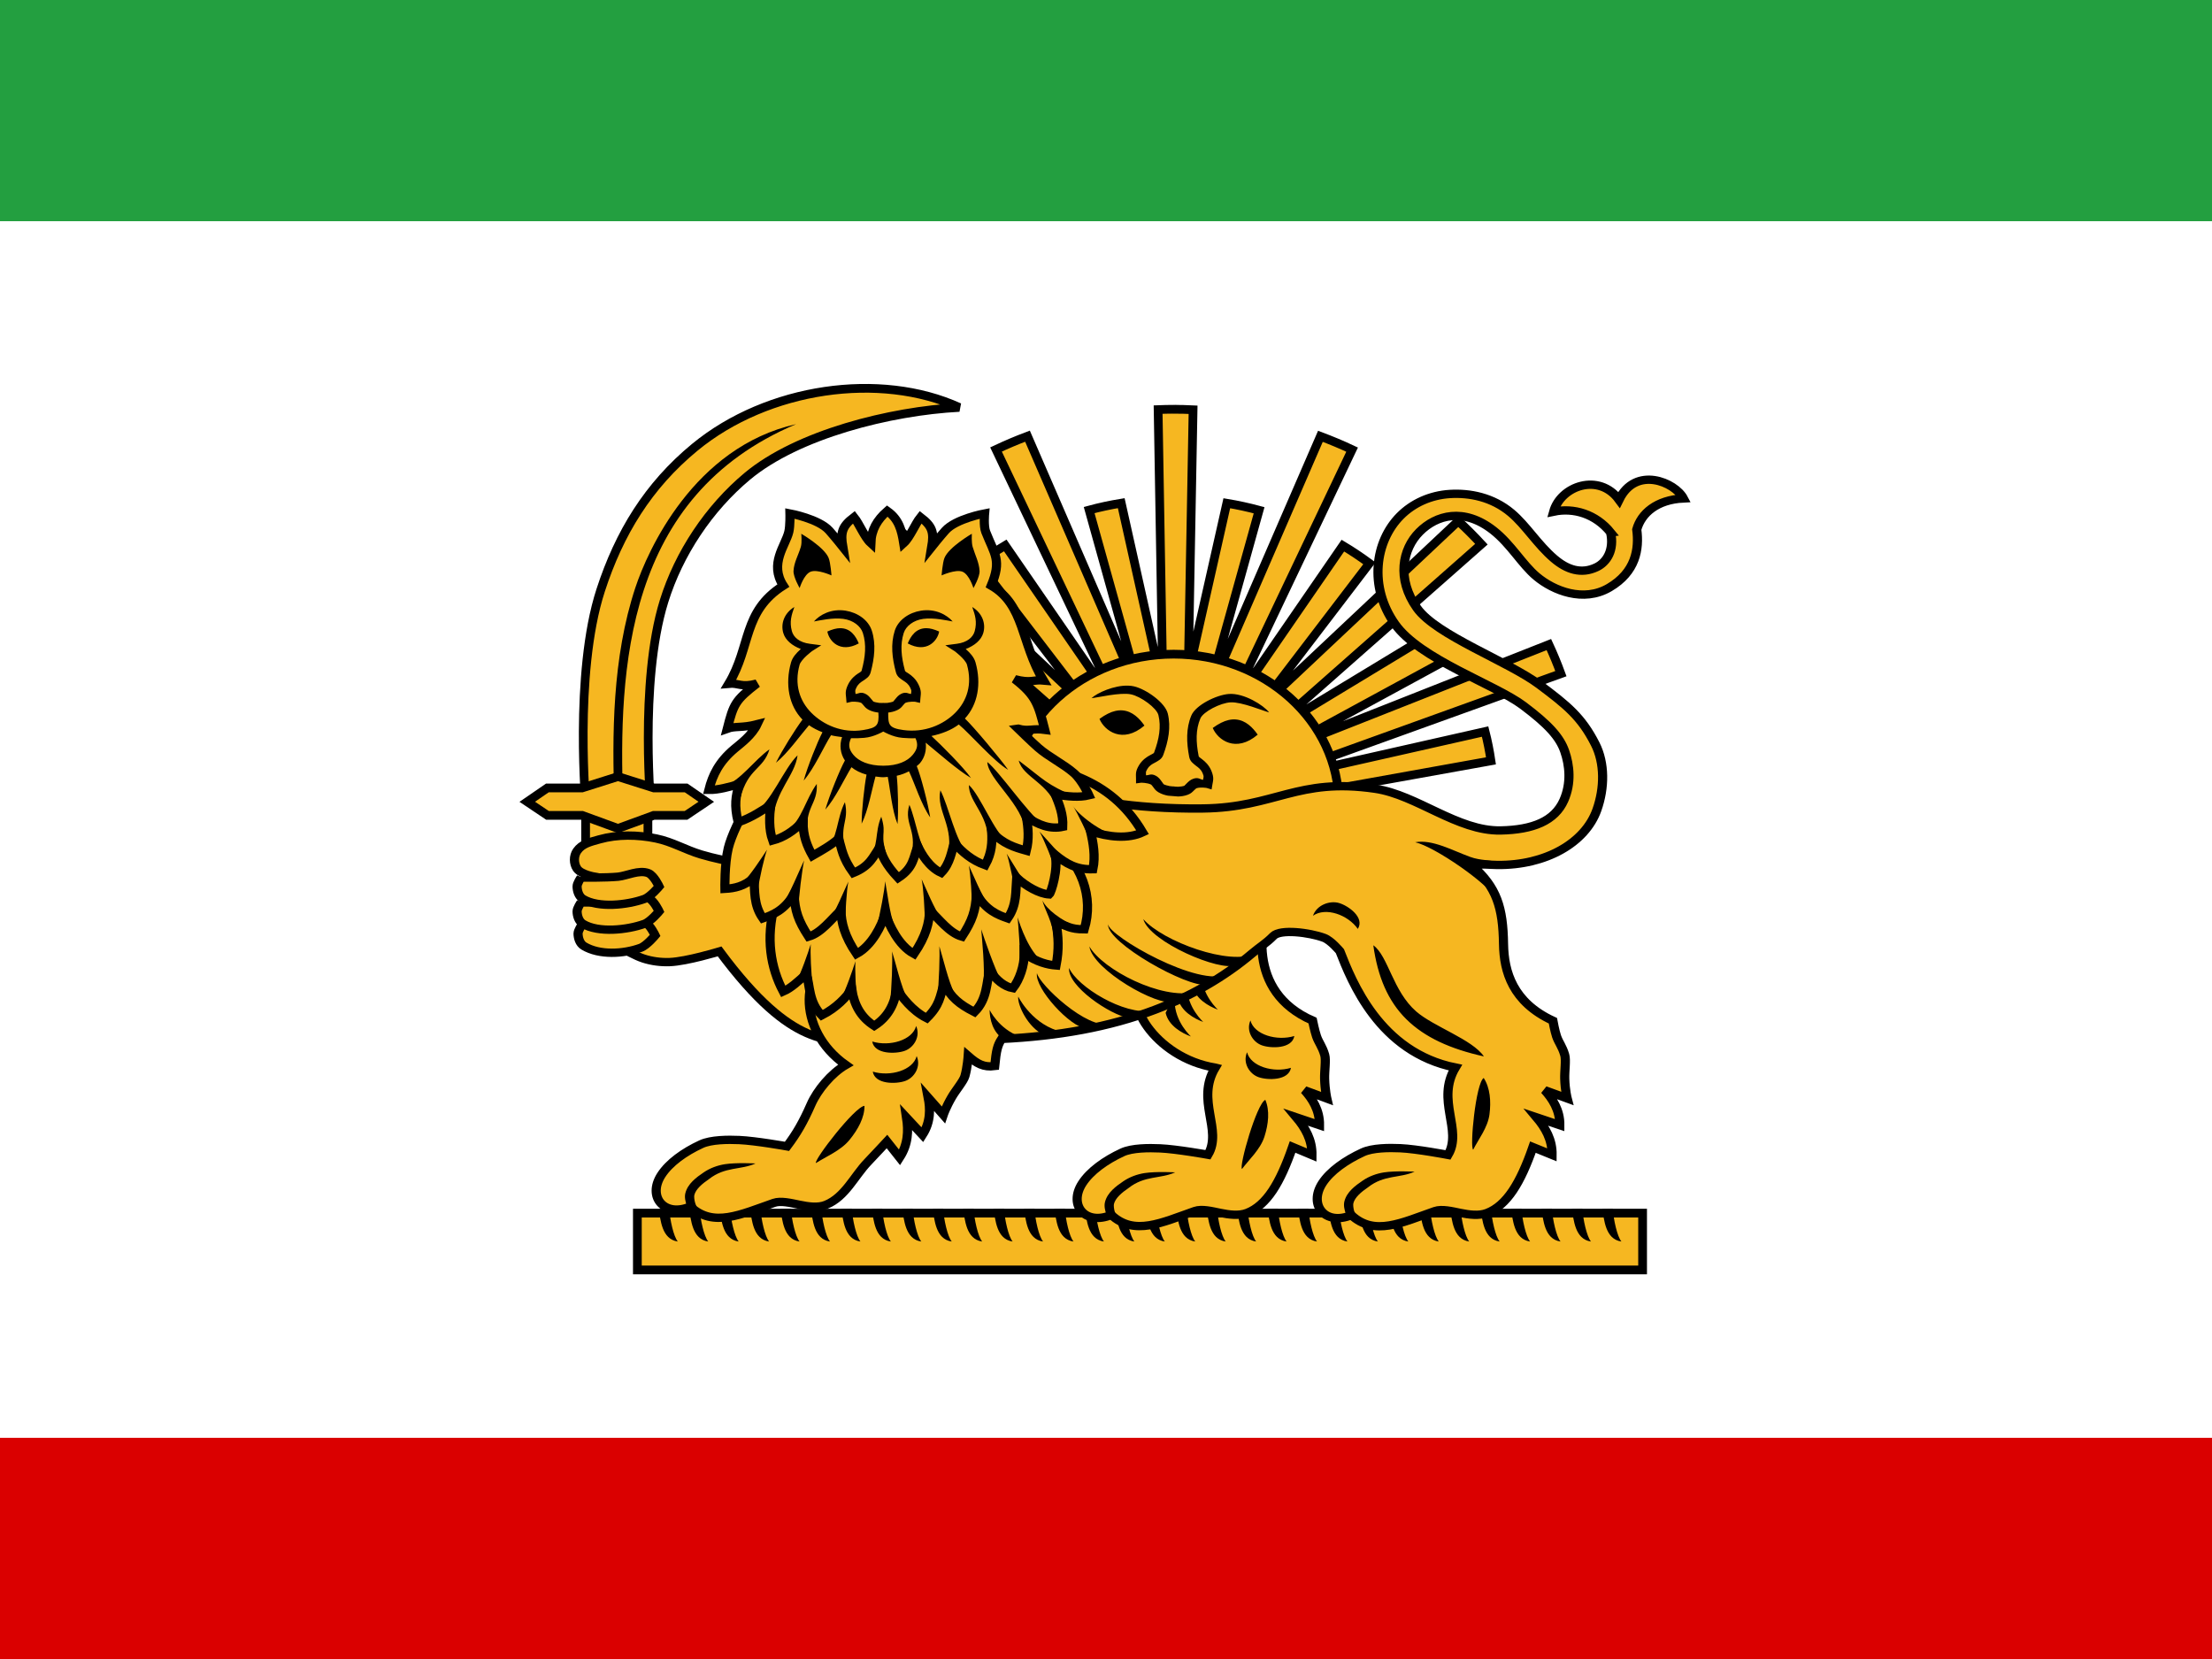 <?xml version="1.0" encoding="UTF-8" standalone="no"?>
<!-- Created with Inkscape (http://www.inkscape.org/) -->
<svg xmlns:dc="http://purl.org/dc/elements/1.1/" xmlns:cc="http://creativecommons.org/ns#" xmlns:rdf="http://www.w3.org/1999/02/22-rdf-syntax-ns#" xmlns:svg="http://www.w3.org/2000/svg" xmlns="http://www.w3.org/2000/svg" xmlns:sodipodi="http://sodipodi.sourceforge.net/DTD/sodipodi-0.dtd" xmlns:inkscape="http://www.inkscape.org/namespaces/inkscape" width="600" height="450" id="svg3691" sodipodi:version="0.32" inkscape:version="0.48.2 r9819" version="1.0" sodipodi:docname="Amir_Kabir_Flag.svg" inkscape:output_extension="org.inkscape.output.svg.inkscape">
  <defs id="defs3693">
    <inkscape:perspective sodipodi:type="inkscape:persp3d" inkscape:vp_x="0 : 526.18109 : 1" inkscape:vp_y="0 : 1000 : 0" inkscape:vp_z="744.09448 : 526.18109 : 1" inkscape:persp3d-origin="372.04724 : 350.78739 : 1" id="perspective3699"/>
    <inkscape:perspective id="perspective2391" inkscape:persp3d-origin="372.04724 : 350.78739 : 1" inkscape:vp_z="744.09448 : 526.18109 : 1" inkscape:vp_y="0 : 1000 : 0" inkscape:vp_x="0 : 526.18109 : 1" sodipodi:type="inkscape:persp3d"/>
    <inkscape:perspective id="perspective2392" inkscape:persp3d-origin="372.04724 : 350.78739 : 1" inkscape:vp_z="744.09448 : 526.18109 : 1" inkscape:vp_y="0 : 1000 : 0" inkscape:vp_x="0 : 526.18109 : 1" sodipodi:type="inkscape:persp3d"/>
    <inkscape:perspective sodipodi:type="inkscape:persp3d" inkscape:vp_x="0 : 328.26849 : 1" inkscape:vp_y="0 : 1000 : 0" inkscape:vp_z="1100.7371 : 328.26849 : 1" inkscape:persp3d-origin="550.36853 : 218.84566 : 1" id="perspective154"/>
    <inkscape:perspective id="perspective3005" inkscape:persp3d-origin="194.375 : 152.91667 : 1" inkscape:vp_z="388.75 : 229.375 : 1" inkscape:vp_y="0 : 1000 : 0" inkscape:vp_x="0 : 229.375 : 1" sodipodi:type="inkscape:persp3d"/>
    <inkscape:perspective sodipodi:type="inkscape:persp3d" inkscape:vp_x="0 : 526.18109 : 1" inkscape:vp_y="0 : 1000 : 0" inkscape:vp_z="744.09448 : 526.18109 : 1" inkscape:persp3d-origin="372.04724 : 350.78739 : 1" id="perspective3772"/>
    <inkscape:perspective id="perspective10" inkscape:persp3d-origin="372.04724 : 350.78739 : 1" inkscape:vp_z="744.09448 : 526.18109 : 1" inkscape:vp_y="0 : 1000 : 0" inkscape:vp_x="0 : 526.18109 : 1" sodipodi:type="inkscape:persp3d"/>
    <inkscape:perspective id="perspective2493" inkscape:persp3d-origin="372.04724 : 350.78739 : 1" inkscape:vp_z="744.09448 : 526.18109 : 1" inkscape:vp_y="0 : 1000 : 0" inkscape:vp_x="0 : 526.18109 : 1" sodipodi:type="inkscape:persp3d"/>
    <inkscape:perspective sodipodi:type="inkscape:persp3d" inkscape:vp_x="0 : 229.375 : 1" inkscape:vp_y="0 : 1000 : 0" inkscape:vp_z="388.75 : 229.375 : 1" inkscape:persp3d-origin="194.375 : 152.91667 : 1" id="perspective2491"/>
    <inkscape:perspective id="perspective2489" inkscape:persp3d-origin="550.36853 : 218.84566 : 1" inkscape:vp_z="1100.7371 : 328.26849 : 1" inkscape:vp_y="0 : 1000 : 0" inkscape:vp_x="0 : 328.26849 : 1" sodipodi:type="inkscape:persp3d"/>
    <inkscape:perspective id="perspective2441" inkscape:persp3d-origin="372.04724 : 350.78739 : 1" inkscape:vp_z="744.09448 : 526.18109 : 1" inkscape:vp_y="0 : 1000 : 0" inkscape:vp_x="0 : 526.18109 : 1" sodipodi:type="inkscape:persp3d"/>
    <inkscape:perspective id="perspective3246" inkscape:persp3d-origin="372.04724 : 350.78739 : 1" inkscape:vp_z="744.09448 : 526.18109 : 1" inkscape:vp_y="0 : 1000 : 0" inkscape:vp_x="0 : 526.18109 : 1" sodipodi:type="inkscape:persp3d"/>
    <inkscape:perspective sodipodi:type="inkscape:persp3d" inkscape:vp_x="0 : 526.18109 : 1" inkscape:vp_y="0 : 1000 : 0" inkscape:vp_z="744.09448 : 526.18109 : 1" inkscape:persp3d-origin="372.04724 : 350.78739 : 1" id="perspective3870"/>
    <inkscape:perspective sodipodi:type="inkscape:persp3d" inkscape:vp_x="0 : 526.18109 : 1" inkscape:vp_y="0 : 1000 : 0" inkscape:vp_z="744.09448 : 526.18109 : 1" inkscape:persp3d-origin="372.04724 : 350.78739 : 1" id="perspective3758"/>
    <inkscape:perspective id="perspective3760" inkscape:persp3d-origin="372.04724 : 350.78739 : 1" inkscape:vp_z="744.09448 : 526.18109 : 1" inkscape:vp_y="0 : 1000 : 0" inkscape:vp_x="0 : 526.18109 : 1" sodipodi:type="inkscape:persp3d"/>
    <inkscape:perspective id="perspective3762" inkscape:persp3d-origin="372.04724 : 350.78739 : 1" inkscape:vp_z="744.09448 : 526.18109 : 1" inkscape:vp_y="0 : 1000 : 0" inkscape:vp_x="0 : 526.18109 : 1" sodipodi:type="inkscape:persp3d"/>
    <inkscape:perspective sodipodi:type="inkscape:persp3d" inkscape:vp_x="0 : 328.26849 : 1" inkscape:vp_y="0 : 1000 : 0" inkscape:vp_z="1100.7371 : 328.26849 : 1" inkscape:persp3d-origin="550.36853 : 218.84566 : 1" id="perspective3764"/>
    <inkscape:perspective id="perspective3766" inkscape:persp3d-origin="194.375 : 152.91667 : 1" inkscape:vp_z="388.75 : 229.375 : 1" inkscape:vp_y="0 : 1000 : 0" inkscape:vp_x="0 : 229.375 : 1" sodipodi:type="inkscape:persp3d"/>
    <inkscape:perspective sodipodi:type="inkscape:persp3d" inkscape:vp_x="0 : 526.18109 : 1" inkscape:vp_y="0 : 1000 : 0" inkscape:vp_z="744.09448 : 526.18109 : 1" inkscape:persp3d-origin="372.04724 : 350.78739 : 1" id="perspective3768"/>
    <inkscape:perspective id="perspective3770" inkscape:persp3d-origin="372.04724 : 350.78739 : 1" inkscape:vp_z="744.09448 : 526.18109 : 1" inkscape:vp_y="0 : 1000 : 0" inkscape:vp_x="0 : 526.18109 : 1" sodipodi:type="inkscape:persp3d"/>
    <inkscape:perspective id="perspective3773" inkscape:persp3d-origin="372.04724 : 350.78739 : 1" inkscape:vp_z="744.09448 : 526.18109 : 1" inkscape:vp_y="0 : 1000 : 0" inkscape:vp_x="0 : 526.18109 : 1" sodipodi:type="inkscape:persp3d"/>
    <inkscape:perspective sodipodi:type="inkscape:persp3d" inkscape:vp_x="0 : 229.375 : 1" inkscape:vp_y="0 : 1000 : 0" inkscape:vp_z="388.75 : 229.375 : 1" inkscape:persp3d-origin="194.375 : 152.91667 : 1" id="perspective3775"/>
    <inkscape:perspective id="perspective3777" inkscape:persp3d-origin="550.36853 : 218.84566 : 1" inkscape:vp_z="1100.7371 : 328.26849 : 1" inkscape:vp_y="0 : 1000 : 0" inkscape:vp_x="0 : 328.26849 : 1" sodipodi:type="inkscape:persp3d"/>
    <inkscape:perspective id="perspective3779" inkscape:persp3d-origin="372.04724 : 350.78739 : 1" inkscape:vp_z="744.09448 : 526.18109 : 1" inkscape:vp_y="0 : 1000 : 0" inkscape:vp_x="0 : 526.18109 : 1" sodipodi:type="inkscape:persp3d"/>
    <inkscape:perspective id="perspective3781" inkscape:persp3d-origin="372.04724 : 350.78739 : 1" inkscape:vp_z="744.09448 : 526.18109 : 1" inkscape:vp_y="0 : 1000 : 0" inkscape:vp_x="0 : 526.18109 : 1" sodipodi:type="inkscape:persp3d"/>
    <inkscape:perspective sodipodi:type="inkscape:persp3d" inkscape:vp_x="0 : 328.26849 : 1" inkscape:vp_y="0 : 1000 : 0" inkscape:vp_z="1100.7371 : 328.26849 : 1" inkscape:persp3d-origin="550.36853 : 218.84566 : 1" id="perspective3612"/>
    <inkscape:perspective id="perspective3614" inkscape:persp3d-origin="194.375 : 152.91667 : 1" inkscape:vp_z="388.75 : 229.375 : 1" inkscape:vp_y="0 : 1000 : 0" inkscape:vp_x="0 : 229.375 : 1" sodipodi:type="inkscape:persp3d"/>
    <inkscape:perspective sodipodi:type="inkscape:persp3d" inkscape:vp_x="0 : 526.18109 : 1" inkscape:vp_y="0 : 1000 : 0" inkscape:vp_z="744.09448 : 526.18109 : 1" inkscape:persp3d-origin="372.04724 : 350.78739 : 1" id="perspective3616"/>
    <inkscape:perspective sodipodi:type="inkscape:persp3d" inkscape:vp_x="0 : 526.18109 : 1" inkscape:vp_y="0 : 1000 : 0" inkscape:vp_z="744.09448 : 526.18109 : 1" inkscape:persp3d-origin="372.04724 : 350.78739 : 1" id="perspective3552"/>
    <inkscape:perspective sodipodi:type="inkscape:persp3d" inkscape:vp_x="0 : 526.18109 : 1" inkscape:vp_y="0 : 1000 : 0" inkscape:vp_z="744.09448 : 526.18109 : 1" inkscape:persp3d-origin="372.04724 : 350.78739 : 1" id="perspective3537"/>
    <inkscape:perspective sodipodi:type="inkscape:persp3d" inkscape:vp_x="0 : 526.18109 : 1" inkscape:vp_y="0 : 1000 : 0" inkscape:vp_z="744.09448 : 526.18109 : 1" inkscape:persp3d-origin="372.04724 : 350.78739 : 1" id="perspective3496"/>
    <inkscape:perspective sodipodi:type="inkscape:persp3d" inkscape:vp_x="0 : 526.18109 : 1" inkscape:vp_y="0 : 1000 : 0" inkscape:vp_z="744.09448 : 526.18109 : 1" inkscape:persp3d-origin="372.04724 : 350.78739 : 1" id="perspective3483"/>
    <inkscape:perspective sodipodi:type="inkscape:persp3d" inkscape:vp_x="0 : 526.18109 : 1" inkscape:vp_y="0 : 1000 : 0" inkscape:vp_z="744.09448 : 526.18109 : 1" inkscape:persp3d-origin="372.04724 : 350.78739 : 1" id="perspective3470"/>
    <inkscape:perspective sodipodi:type="inkscape:persp3d" inkscape:vp_x="0 : 526.18109 : 1" inkscape:vp_y="0 : 1000 : 0" inkscape:vp_z="744.09448 : 526.18109 : 1" inkscape:persp3d-origin="372.04724 : 350.78739 : 1" id="perspective2588"/>
    <inkscape:perspective id="perspective2590" inkscape:persp3d-origin="372.04724 : 350.78739 : 1" inkscape:vp_z="744.09448 : 526.18109 : 1" inkscape:vp_y="0 : 1000 : 0" inkscape:vp_x="0 : 526.18109 : 1" sodipodi:type="inkscape:persp3d"/>
    <inkscape:perspective id="perspective2592" inkscape:persp3d-origin="372.04724 : 350.78739 : 1" inkscape:vp_z="744.09448 : 526.18109 : 1" inkscape:vp_y="0 : 1000 : 0" inkscape:vp_x="0 : 526.18109 : 1" sodipodi:type="inkscape:persp3d"/>
    <inkscape:perspective sodipodi:type="inkscape:persp3d" inkscape:vp_x="0 : 328.26849 : 1" inkscape:vp_y="0 : 1000 : 0" inkscape:vp_z="1100.7371 : 328.26849 : 1" inkscape:persp3d-origin="550.36853 : 218.84566 : 1" id="perspective2594"/>
    <inkscape:perspective id="perspective2596" inkscape:persp3d-origin="194.375 : 152.91667 : 1" inkscape:vp_z="388.75 : 229.375 : 1" inkscape:vp_y="0 : 1000 : 0" inkscape:vp_x="0 : 229.375 : 1" sodipodi:type="inkscape:persp3d"/>
    <inkscape:perspective sodipodi:type="inkscape:persp3d" inkscape:vp_x="0 : 526.18109 : 1" inkscape:vp_y="0 : 1000 : 0" inkscape:vp_z="744.09448 : 526.18109 : 1" inkscape:persp3d-origin="372.04724 : 350.78739 : 1" id="perspective2598"/>
    <inkscape:perspective id="perspective2600" inkscape:persp3d-origin="372.04724 : 350.78739 : 1" inkscape:vp_z="744.09448 : 526.18109 : 1" inkscape:vp_y="0 : 1000 : 0" inkscape:vp_x="0 : 526.18109 : 1" sodipodi:type="inkscape:persp3d"/>
    <inkscape:perspective id="perspective2602" inkscape:persp3d-origin="372.04724 : 350.78739 : 1" inkscape:vp_z="744.09448 : 526.18109 : 1" inkscape:vp_y="0 : 1000 : 0" inkscape:vp_x="0 : 526.18109 : 1" sodipodi:type="inkscape:persp3d"/>
    <inkscape:perspective sodipodi:type="inkscape:persp3d" inkscape:vp_x="0 : 229.375 : 1" inkscape:vp_y="0 : 1000 : 0" inkscape:vp_z="388.75 : 229.375 : 1" inkscape:persp3d-origin="194.375 : 152.91667 : 1" id="perspective2604"/>
    <inkscape:perspective id="perspective2606" inkscape:persp3d-origin="550.36853 : 218.84566 : 1" inkscape:vp_z="1100.7371 : 328.26849 : 1" inkscape:vp_y="0 : 1000 : 0" inkscape:vp_x="0 : 328.26849 : 1" sodipodi:type="inkscape:persp3d"/>
    <inkscape:perspective id="perspective2608" inkscape:persp3d-origin="372.04724 : 350.78739 : 1" inkscape:vp_z="744.09448 : 526.18109 : 1" inkscape:vp_y="0 : 1000 : 0" inkscape:vp_x="0 : 526.18109 : 1" sodipodi:type="inkscape:persp3d"/>
    <inkscape:perspective id="perspective2610" inkscape:persp3d-origin="372.04724 : 350.78739 : 1" inkscape:vp_z="744.09448 : 526.18109 : 1" inkscape:vp_y="0 : 1000 : 0" inkscape:vp_x="0 : 526.18109 : 1" sodipodi:type="inkscape:persp3d"/>
    <inkscape:perspective sodipodi:type="inkscape:persp3d" inkscape:vp_x="0 : 225 : 1" inkscape:vp_y="0 : 1000 : 0" inkscape:vp_z="600 : 225 : 1" inkscape:persp3d-origin="300 : 150 : 1" id="perspective58"/>
    <inkscape:perspective sodipodi:type="inkscape:persp3d" inkscape:vp_x="0 : 526.18109 : 1" inkscape:vp_y="0 : 1000 : 0" inkscape:vp_z="744.09448 : 526.18109 : 1" inkscape:persp3d-origin="372.04724 : 350.78739 : 1" id="perspective2508"/>
    <inkscape:perspective sodipodi:type="inkscape:persp3d" inkscape:vp_x="0 : 526.18109 : 1" inkscape:vp_y="0 : 1000 : 0" inkscape:vp_z="744.09448 : 526.18109 : 1" inkscape:persp3d-origin="372.04724 : 350.78739 : 1" id="perspective2461"/>
    <inkscape:perspective id="perspective2463" inkscape:persp3d-origin="372.04724 : 350.78739 : 1" inkscape:vp_z="744.09448 : 526.18109 : 1" inkscape:vp_y="0 : 1000 : 0" inkscape:vp_x="0 : 526.18109 : 1" sodipodi:type="inkscape:persp3d"/>
    <inkscape:perspective id="perspective2465" inkscape:persp3d-origin="372.04724 : 350.78739 : 1" inkscape:vp_z="744.09448 : 526.18109 : 1" inkscape:vp_y="0 : 1000 : 0" inkscape:vp_x="0 : 526.18109 : 1" sodipodi:type="inkscape:persp3d"/>
    <inkscape:perspective sodipodi:type="inkscape:persp3d" inkscape:vp_x="0 : 328.26849 : 1" inkscape:vp_y="0 : 1000 : 0" inkscape:vp_z="1100.7371 : 328.26849 : 1" inkscape:persp3d-origin="550.36853 : 218.84566 : 1" id="perspective2480"/>
    <inkscape:perspective id="perspective2482" inkscape:persp3d-origin="194.375 : 152.91667 : 1" inkscape:vp_z="388.75 : 229.375 : 1" inkscape:vp_y="0 : 1000 : 0" inkscape:vp_x="0 : 229.375 : 1" sodipodi:type="inkscape:persp3d"/>
    <inkscape:perspective sodipodi:type="inkscape:persp3d" inkscape:vp_x="0 : 526.18109 : 1" inkscape:vp_y="0 : 1000 : 0" inkscape:vp_z="744.09448 : 526.18109 : 1" inkscape:persp3d-origin="372.04724 : 350.78739 : 1" id="perspective2484"/>
    <inkscape:perspective id="perspective2486" inkscape:persp3d-origin="372.04724 : 350.78739 : 1" inkscape:vp_z="744.09448 : 526.18109 : 1" inkscape:vp_y="0 : 1000 : 0" inkscape:vp_x="0 : 526.18109 : 1" sodipodi:type="inkscape:persp3d"/>
    <inkscape:perspective id="perspective2488" inkscape:persp3d-origin="372.04724 : 350.78739 : 1" inkscape:vp_z="744.09448 : 526.18109 : 1" inkscape:vp_y="0 : 1000 : 0" inkscape:vp_x="0 : 526.18109 : 1" sodipodi:type="inkscape:persp3d"/>
    <inkscape:perspective sodipodi:type="inkscape:persp3d" inkscape:vp_x="0 : 229.375 : 1" inkscape:vp_y="0 : 1000 : 0" inkscape:vp_z="388.75 : 229.375 : 1" inkscape:persp3d-origin="194.375 : 152.91667 : 1" id="perspective2490"/>
    <inkscape:perspective id="perspective2492" inkscape:persp3d-origin="550.36853 : 218.84566 : 1" inkscape:vp_z="1100.7371 : 328.26849 : 1" inkscape:vp_y="0 : 1000 : 0" inkscape:vp_x="0 : 328.26849 : 1" sodipodi:type="inkscape:persp3d"/>
    <inkscape:perspective sodipodi:type="inkscape:persp3d" inkscape:vp_x="0 : 225 : 1" inkscape:vp_y="0 : 1000 : 0" inkscape:vp_z="600 : 225 : 1" inkscape:persp3d-origin="300 : 150 : 1" id="perspective2472"/>
    <inkscape:perspective sodipodi:type="inkscape:persp3d" inkscape:vp_x="0 : 526.18109 : 1" inkscape:vp_y="0 : 1000 : 0" inkscape:vp_z="744.09448 : 526.18109 : 1" inkscape:persp3d-origin="372.04724 : 350.78739 : 1" id="perspective2417"/>
    <inkscape:perspective sodipodi:type="inkscape:persp3d" inkscape:vp_x="0 : 526.18109 : 1" inkscape:vp_y="0 : 1000 : 0" inkscape:vp_z="744.09448 : 526.18109 : 1" inkscape:persp3d-origin="372.04724 : 350.78739 : 1" id="perspective2398"/>
    <inkscape:perspective sodipodi:type="inkscape:persp3d" inkscape:vp_x="0 : 526.18109 : 1" inkscape:vp_y="0 : 1000 : 0" inkscape:vp_z="744.09448 : 526.18109 : 1" inkscape:persp3d-origin="372.04724 : 350.78739 : 1" id="perspective2497"/>
    <inkscape:perspective id="perspective2499" inkscape:persp3d-origin="372.04724 : 350.78739 : 1" inkscape:vp_z="744.09448 : 526.18109 : 1" inkscape:vp_y="0 : 1000 : 0" inkscape:vp_x="0 : 526.18109 : 1" sodipodi:type="inkscape:persp3d"/>
    <inkscape:perspective id="perspective2501" inkscape:persp3d-origin="372.04724 : 350.78739 : 1" inkscape:vp_z="744.09448 : 526.18109 : 1" inkscape:vp_y="0 : 1000 : 0" inkscape:vp_x="0 : 526.18109 : 1" sodipodi:type="inkscape:persp3d"/>
    <inkscape:perspective id="perspective79" inkscape:persp3d-origin="467.71945 : 205.223 : 1" inkscape:vp_z="935.4389 : 307.8345 : 1" inkscape:vp_y="0 : 1000 : 0" inkscape:vp_x="0 : 307.8345 : 1" sodipodi:type="inkscape:persp3d"/>
    <inkscape:perspective sodipodi:type="inkscape:persp3d" inkscape:vp_x="0 : 526.18109 : 1" inkscape:vp_y="0 : 1000 : 0" inkscape:vp_z="744.09448 : 526.18109 : 1" inkscape:persp3d-origin="372.04724 : 350.78739 : 1" id="perspective2529"/>
    <inkscape:perspective sodipodi:type="inkscape:persp3d" inkscape:vp_x="0 : 526.18109 : 1" inkscape:vp_y="0 : 1000 : 0" inkscape:vp_z="744.09448 : 526.18109 : 1" inkscape:persp3d-origin="372.04724 : 350.78739 : 1" id="perspective2527"/>
    <inkscape:perspective sodipodi:type="inkscape:persp3d" inkscape:vp_x="0 : 328.26849 : 1" inkscape:vp_y="0 : 1000 : 0" inkscape:vp_z="1100.7371 : 328.26849 : 1" inkscape:persp3d-origin="550.36853 : 218.84566 : 1" id="perspective2525"/>
    <inkscape:perspective id="perspective2523" inkscape:persp3d-origin="194.375 : 152.91667 : 1" inkscape:vp_z="388.75 : 229.375 : 1" inkscape:vp_y="0 : 1000 : 0" inkscape:vp_x="0 : 229.375 : 1" sodipodi:type="inkscape:persp3d"/>
    <inkscape:perspective sodipodi:type="inkscape:persp3d" inkscape:vp_x="0 : 526.18109 : 1" inkscape:vp_y="0 : 1000 : 0" inkscape:vp_z="744.09448 : 526.18109 : 1" inkscape:persp3d-origin="372.04724 : 350.78739 : 1" id="perspective2521"/>
    <inkscape:perspective sodipodi:type="inkscape:persp3d" inkscape:vp_x="0 : 526.18109 : 1" inkscape:vp_y="0 : 1000 : 0" inkscape:vp_z="744.09448 : 526.18109 : 1" inkscape:persp3d-origin="372.04724 : 350.78739 : 1" id="perspective2519"/>
    <inkscape:perspective id="perspective2517" inkscape:persp3d-origin="372.04724 : 350.78739 : 1" inkscape:vp_z="744.09448 : 526.18109 : 1" inkscape:vp_y="0 : 1000 : 0" inkscape:vp_x="0 : 526.18109 : 1" sodipodi:type="inkscape:persp3d"/>
    <inkscape:perspective sodipodi:type="inkscape:persp3d" inkscape:vp_x="0 : 229.375 : 1" inkscape:vp_y="0 : 1000 : 0" inkscape:vp_z="388.75 : 229.375 : 1" inkscape:persp3d-origin="194.375 : 152.91667 : 1" id="perspective2515"/>
    <inkscape:perspective id="perspective2513" inkscape:persp3d-origin="550.36853 : 218.84566 : 1" inkscape:vp_z="1100.7371 : 328.26849 : 1" inkscape:vp_y="0 : 1000 : 0" inkscape:vp_x="0 : 328.26849 : 1" sodipodi:type="inkscape:persp3d"/>
    <inkscape:perspective sodipodi:type="inkscape:persp3d" inkscape:vp_x="0 : 526.18109 : 1" inkscape:vp_y="0 : 1000 : 0" inkscape:vp_z="744.09448 : 526.18109 : 1" inkscape:persp3d-origin="372.04724 : 350.78739 : 1" id="perspective2511"/>
    <inkscape:perspective sodipodi:type="inkscape:persp3d" inkscape:vp_x="0 : 526.18109 : 1" inkscape:vp_y="0 : 1000 : 0" inkscape:vp_z="744.09448 : 526.18109 : 1" inkscape:persp3d-origin="372.04724 : 350.78739 : 1" id="perspective2509"/>
    <inkscape:perspective id="perspective2507" inkscape:persp3d-origin="372.04724 : 350.78739 : 1" inkscape:vp_z="744.09448 : 526.18109 : 1" inkscape:vp_y="0 : 1000 : 0" inkscape:vp_x="0 : 526.18109 : 1" sodipodi:type="inkscape:persp3d"/>
    <inkscape:perspective id="perspective3272" inkscape:persp3d-origin="372.04724 : 350.78739 : 1" inkscape:vp_z="744.09448 : 526.18109 : 1" inkscape:vp_y="0 : 1000 : 0" inkscape:vp_x="0 : 526.18109 : 1" sodipodi:type="inkscape:persp3d"/>
    <inkscape:perspective id="perspective3285" inkscape:persp3d-origin="372.04724 : 350.78739 : 1" inkscape:vp_z="744.09448 : 526.18109 : 1" inkscape:vp_y="0 : 1000 : 0" inkscape:vp_x="0 : 526.18109 : 1" sodipodi:type="inkscape:persp3d"/>
  </defs>
  <sodipodi:namedview id="base" pagecolor="#ffffff" bordercolor="#666666" borderopacity="1.0" gridtolerance="10000" guidetolerance="10" objecttolerance="10" inkscape:pageopacity="0.0" inkscape:pageshadow="2" inkscape:zoom="1.0355556" inkscape:cx="300" inkscape:cy="225" inkscape:document-units="px" inkscape:current-layer="layer1" showgrid="false" inkscape:window-width="1280" inkscape:window-height="684" inkscape:window-x="0" inkscape:window-y="0" showguides="true" inkscape:guide-bbox="true" inkscape:window-maximized="1">
    <inkscape:grid type="xygrid" id="grid2428" visible="true" enabled="true"/>
  </sodipodi:namedview>
  <g inkscape:label="Layer 1" inkscape:groupmode="layer" id="layer1" transform="translate(268.143,-251.648)">
    <rect style="fill:#ffffff;fill-opacity:1;stroke:none;stroke-opacity:1;overflow:visible" id="rect2860" width="600" height="450" x="-268.143" y="251.648"/>
    <g id="g2501" style="fill:#efa70a;fill-rule:evenodd;stroke:none;stroke-width:1;stroke-linecap:butt;stroke-linejoin:miter;stroke-dasharray:none" transform="matrix(0.976,0,0,0.976,-123.26,441.153)"/>
    <g id="g2503" style="fill:#dbce6f;fill-rule:nonzero;stroke:none;stroke-width:1;stroke-linecap:butt;stroke-linejoin:miter;stroke-dasharray:none" transform="matrix(0.976,0,0,0.976,-120.588,497.136)"/>
    <g transform="matrix(0.892,0,0,0.892,1.257,575.268)" style="fill:#ffffff;fill-rule:nonzero;stroke:none;stroke-width:1;stroke-linecap:butt;stroke-linejoin:miter;stroke-dasharray:none" id="g2539"/>
    <rect style="fill:#da0000;fill-opacity:1;stroke:none;stroke-opacity:1;overflow:visible" id="rect2430" width="600" height="60" x="-268.143" y="641.648"/>
    <rect style="fill:#239f40;fill-opacity:1;stroke:none;stroke-opacity:1;overflow:visible" id="rect2432" width="600" height="60" x="-268.143" y="251.648"/>
    <g id="g5203" transform="translate(109.431,-2.727)">
      <g id="g8198-9" transform="matrix(0.669,0,0,0.669,-287.149,335.547)">
        <path id="path4042" d="m 123.259,393.565 407.572,0 0,-23.033 -407.572,0 z" style="fill:#f6b721;fill-opacity:1;stroke:#000000;stroke-width:3.544;stroke-miterlimit:4;stroke-dasharray:none;display:inline" inkscape:connector-curvature="0" sodipodi:nodetypes="ccccc"/>
        <path inkscape:connector-curvature="0" id="path4044" style="font-size:medium;font-style:normal;font-variant:normal;font-weight:normal;font-stretch:normal;text-indent:0;text-align:start;text-decoration:none;line-height:normal;letter-spacing:normal;word-spacing:normal;text-transform:none;direction:ltr;block-progression:tb;writing-mode:lr-tb;text-anchor:start;color:#000000;fill:#000000;fill-opacity:1;stroke-width:0;stroke-miterlimit:4;stroke-dasharray:none;marker:none;visibility:visible;display:inline;overflow:visible;enable-background:accumulate;font-family:Sans;-inkscape-font-specification:Sans" d="m 136.153,368.76 c 0.297,4.349 1.786,11.296 3.506,13.288 -6.628,-0.961 -6.957,-8.935 -7.784,-13.133 z m 12.342,0 c 0.297,4.349 1.786,11.296 3.506,13.288 -6.628,-0.961 -6.957,-8.935 -7.784,-13.133 z m 12.342,0 c 0.297,4.349 1.786,11.296 3.506,13.288 -6.628,-0.961 -6.957,-8.935 -7.784,-13.133 z m 12.342,0 c 0.297,4.349 1.786,11.296 3.506,13.288 -6.628,-0.961 -6.957,-8.935 -7.784,-13.133 z m 12.342,0 c 0.297,4.349 1.786,11.296 3.506,13.288 -6.628,-0.961 -6.957,-8.935 -7.784,-13.133 z m 12.342,0 c 0.297,4.349 1.786,11.296 3.506,13.288 -6.628,-0.961 -6.957,-8.935 -7.784,-13.133 z m 12.342,0 c 0.297,4.349 1.786,11.296 3.506,13.288 -6.628,-0.961 -6.957,-8.935 -7.784,-13.133 z m 12.342,0 c 0.297,4.349 1.786,11.296 3.506,13.288 -6.628,-0.961 -6.957,-8.935 -7.784,-13.133 z m 12.342,0 c 0.297,4.349 1.786,11.296 3.506,13.288 -6.628,-0.961 -6.957,-8.935 -7.784,-13.133 z m 12.342,0 c 0.297,4.349 1.786,11.296 3.506,13.288 -6.628,-0.961 -6.957,-8.935 -7.784,-13.133 z m 12.342,0 c 0.297,4.349 1.786,11.296 3.506,13.288 -6.628,-0.961 -6.957,-8.935 -7.784,-13.133 z m 12.342,0 c 0.297,4.349 1.786,11.296 3.506,13.288 -6.628,-0.961 -6.957,-8.935 -7.784,-13.133 z m 12.342,0 c 0.297,4.349 1.786,11.296 3.506,13.288 -6.628,-0.961 -6.957,-8.935 -7.784,-13.133 z m 12.342,0 c 0.297,4.349 1.786,11.296 3.506,13.288 -6.628,-0.961 -6.957,-8.935 -7.784,-13.133 z m 12.342,0 c 0.297,4.349 1.786,11.296 3.506,13.288 -6.628,-0.961 -6.957,-8.935 -7.784,-13.133 z m 12.342,0 c 0.297,4.349 1.786,11.296 3.506,13.288 -6.628,-0.961 -6.957,-8.935 -7.784,-13.133 z m 12.342,0 c 0.297,4.349 1.786,11.296 3.506,13.288 -6.628,-0.961 -6.957,-8.935 -7.784,-13.133 z m 12.342,0 c 0.297,4.349 1.786,11.296 3.506,13.288 -6.628,-0.961 -6.957,-8.935 -7.784,-13.133 z m 12.342,0 c 0.297,4.349 1.786,11.296 3.506,13.288 -6.628,-0.961 -6.957,-8.935 -7.784,-13.133 z m 12.342,0 c 0.297,4.349 1.786,11.296 3.506,13.288 -6.628,-0.961 -6.957,-8.935 -7.784,-13.133 z m 12.342,0 c 0.297,4.349 1.786,11.296 3.506,13.288 -6.628,-0.961 -6.957,-8.935 -7.784,-13.133 z m 12.342,0 c 0.297,4.349 1.786,11.296 3.506,13.288 -6.628,-0.961 -6.957,-8.935 -7.784,-13.133 z m 12.342,0 c 0.297,4.349 1.786,11.296 3.506,13.288 -6.628,-0.961 -6.957,-8.935 -7.784,-13.133 z m 12.342,0 c 0.297,4.349 1.786,11.296 3.506,13.288 -6.628,-0.961 -6.957,-8.935 -7.784,-13.133 z m 12.342,0 c 0.297,4.349 1.786,11.296 3.506,13.288 -6.628,-0.961 -6.957,-8.935 -7.784,-13.133 z m 12.342,0 c 0.297,4.349 1.786,11.296 3.506,13.288 -6.628,-0.961 -6.957,-8.935 -7.784,-13.133 z m 12.342,0 c 0.297,4.349 1.786,11.296 3.506,13.288 -6.628,-0.961 -6.957,-8.935 -7.784,-13.133 z m 12.342,0 c 0.297,4.349 1.786,11.296 3.506,13.288 -6.628,-0.961 -6.957,-8.935 -7.784,-13.133 z m 12.342,0 c 0.297,4.349 1.786,11.296 3.506,13.288 -6.628,-0.961 -6.957,-8.935 -7.784,-13.133 z m 12.342,0 c 0.297,4.349 1.786,11.296 3.506,13.288 -6.628,-0.961 -6.957,-8.935 -7.784,-13.133 z m 12.342,0 c 0.297,4.349 1.786,11.296 3.506,13.288 -6.628,-0.961 -6.957,-8.935 -7.784,-13.133 z m 12.342,0 c 0.297,4.349 1.786,11.296 3.506,13.288 -6.628,-0.961 -6.957,-8.935 -7.784,-13.133 z" sodipodi:nodetypes="cccccccccccccccccccccccccccccccccccccccccccccccccccccccccccccccccccccccccccccccccccccccccccccccccccccccccccccccccccccccccccccccc"/>
      </g>
      <g id="g3437" transform="matrix(0.669,0,0,0.669,-298.549,335.547)">
        <g id="g3351">
          <g id="g4032" transform="matrix(0.886,0,0,0.886,59.305,-35.612)">
            <path style="fill:#f6b721;fill-opacity:1;stroke:#000000;stroke-width:3.99;stroke-linecap:butt;stroke-linejoin:miter;stroke-miterlimit:4;stroke-opacity:1;stroke-dasharray:none" d="m 67.97,273.711 c 0,0 -5.751,-62.169 6.631,-100.297 8.545,-26.312 21.749,-47.895 43.103,-65.483 33.351,-27.47 84.871,-34.726 121.019,-18.236 -31.66,1.658 -74.026,12.343 -96.981,31.498 -17.592,14.68 -31.334,35.312 -38.129,57.194 -11.555,37.209 -5.802,96.981 -5.802,96.981 z" id="path4034" inkscape:connector-curvature="0" sodipodi:nodetypes="csscsscc"/>
            <path style="font-size:medium;font-style:normal;font-variant:normal;font-weight:normal;font-stretch:normal;text-indent:0;text-align:start;text-decoration:none;line-height:normal;letter-spacing:normal;word-spacing:normal;text-transform:none;direction:ltr;block-progression:tb;writing-mode:lr-tb;text-anchor:start;baseline-shift:baseline;color:#000000;fill:#000000;fill-opacity:1;stroke:none;stroke-width:4;marker:none;visibility:visible;display:inline;overflow:visible;enable-background:accumulate;font-family:Sans;-inkscape-font-specification:Sans" d="m 90.531,172.062 c -10.688,32.254 -10.693,67.843 -9.625,98.406 L 84.875,270.312 c -1.063,-30.439 -0.813,-65.513 9.469,-97 10.282,-31.487 30.426,-59.365 69.719,-75.969 -46.9,10.55 -68.021,58.089 -73.531,74.719 z" id="path4036" inkscape:connector-curvature="0" sodipodi:nodetypes="sccscs"/>
          </g>
          <rect y="201.854" x="119.313" height="56.658" width="25.266" id="rect4046" style="fill:#f6b721;fill-opacity:1;stroke:#000000;stroke-width:3.537;stroke-miterlimit:4;stroke-opacity:1;stroke-dasharray:none;stroke-dashoffset:0"/>
          <g style="stroke-width:0.7;stroke-miterlimit:4;stroke-dasharray:none" id="g4050" transform="matrix(5.294,0,0,4.823,-1068.484,-764.288)">
            <path style="fill:#f6b721;fill-opacity:1;stroke:#000000;stroke-width:0.7;stroke-linecap:butt;stroke-linejoin:miter;stroke-miterlimit:4;stroke-opacity:1;stroke-dasharray:none" d="m 284.089,342.618 c -2.867,-0.879 -5.477,0.458 -11.216,-8.028 0,0 -2.508,0.842 -3.813,0.897 -0.68,0.029 -1.379,-0.069 -2.019,-0.299 -1.178,-0.424 -3.215,-1.944 -3.215,-1.944 l -0.523,-4.934 c 0,0 -1.036,-0.183 -1.346,-0.673 -0.266,-0.421 -0.269,-1.075 0,-1.495 0.385,-0.601 0.98,-0.744 1.719,-0.972 1.382,-0.425 2.926,-0.395 4.336,-0.075 1.25,0.284 2.221,0.946 3.439,1.346 3.748,1.232 11.663,2.019 11.663,2.019 z" id="path4052" inkscape:connector-curvature="0" transform="translate(-38.245,-121.299)" sodipodi:nodetypes="ccssccssssscc"/>
            <path style="fill:#f6b721;fill-opacity:1;stroke:#000000;stroke-width:0.7;stroke-linecap:butt;stroke-linejoin:miter;stroke-miterlimit:4;stroke-opacity:1;stroke-dasharray:none" d="m 224.087,211.049 c 0,0 1.923,0.022 2.841,-0.075 0.667,-0.07 1.228,-0.456 1.944,-0.15 0.426,0.183 0.822,1.121 0.822,1.121 0,0 -0.646,0.859 -1.121,1.047 -1.321,0.521 -3.15,0.632 -4.336,-0.15 -0.317,-0.209 -0.444,-0.667 -0.449,-1.047 -0.003,-0.268 0.299,-0.748 0.299,-0.748 z" id="path4054" inkscape:connector-curvature="0" sodipodi:nodetypes="csscsssc"/>
            <path sodipodi:nodetypes="csscsssc" inkscape:connector-curvature="0" id="path4056" d="m 224.013,209.18 c 0,0 1.923,0.022 2.841,-0.075 0.667,-0.07 1.602,-0.606 2.318,-0.299 0.426,0.183 0.822,1.121 0.822,1.121 0,0 -0.646,0.859 -1.121,1.047 -1.321,0.521 -3.524,0.782 -4.71,0 -0.317,-0.209 -0.444,-0.667 -0.449,-1.047 -0.003,-0.268 0.299,-0.748 0.299,-0.748 z" style="fill:#f6b721;fill-opacity:1;stroke:#000000;stroke-width:0.7;stroke-linecap:butt;stroke-linejoin:miter;stroke-miterlimit:4;stroke-opacity:1;stroke-dasharray:none"/>
            <path style="fill:#f6b721;fill-opacity:1;stroke:#000000;stroke-width:0.7;stroke-linecap:butt;stroke-linejoin:miter;stroke-miterlimit:4;stroke-opacity:1;stroke-dasharray:none" d="m 262.258,328.385 c 0,0 1.923,0.022 2.841,-0.075 0.667,-0.07 1.602,-0.606 2.318,-0.299 0.426,0.183 0.822,1.121 0.822,1.121 0,0 -0.646,0.859 -1.121,1.047 -1.321,0.521 -3.524,0.782 -4.71,0 -0.317,-0.209 -0.444,-0.667 -0.449,-1.047 -0.003,-0.268 0.299,-0.748 0.299,-0.748 z" id="path4058" inkscape:connector-curvature="0" transform="translate(-38.245,-121.299)" sodipodi:nodetypes="csscsssc"/>
          </g>
          <path sodipodi:nodetypes="ccccccccccccc" inkscape:connector-curvature="0" d="m 146.934,209.259 13.1,0 8.208,-5.506 -8.171,-5.617 -13.1,0 -14.54,-4.602 -14.54,4.602 -14.071,0 -8.171,5.617 8.208,5.506 14.072,0 14.502,5.306 z" style="fill:#f6b721;fill-opacity:1;stroke:#000000;stroke-width:3.537;stroke-linecap:butt;stroke-linejoin:miter;stroke-miterlimit:4;stroke-opacity:1;stroke-dasharray:none;display:inline" id="path4098"/>
        </g>
        <path style="fill:#f6b721;fill-opacity:1;stroke:#000000;stroke-width:3.537;stroke-linecap:butt;stroke-linejoin:miter;stroke-miterlimit:4;stroke-opacity:1;stroke-dasharray:none;display:inline" d="m 357.748,44.604 c -2.108,0 -4.212,0.057 -6.312,0.138 L 353.374,158.387 336.487,82.67 c -4.394,0.719 -8.737,1.651 -13.012,2.796 L 345.097,163.038 298.476,55.512 c -4.329,1.629 -8.585,3.431 -12.762,5.398 L 337.151,169.073 289.451,99.807 c -3.731,2.217 -7.338,4.609 -10.825,7.17 l 45.624,59.549 -81.586,-76.741 c -3.266,3.008 -6.398,6.178 -9.413,9.44 l 87.04,76.796 -69.045,-41.831 c -2.449,3.321 -4.731,6.762 -6.838,10.326 l 82.001,44.599 3.156,-4.955 1.467,1.357 6.783,-6.201 3.322,-2.104 0,0.166 7.281,-2.713 0,0.138 6.284,-1.495 6.284,0 6.45,1.495 0,-0.138 7.281,2.713 0,-0.166 3.322,2.104 6.783,6.201 1.467,-1.357 2.325,3.765 -1.661,0.609 3.488,7.835 1.993,7.669 93.961,-16.887 c -0.598,-4.036 -1.389,-8.001 -2.381,-11.877 l -92.078,20.791 122.808,-44.267 c -1.468,-4.021 -3.091,-7.948 -4.872,-11.794 l -109.851,43.381 71.287,-38.758 c -2.103,-3.564 -4.365,-7.033 -6.81,-10.354 l -68.934,41.748 86.956,-76.713 c -2.999,-3.248 -6.137,-6.389 -9.385,-9.385 l -81.53,76.741 45.513,-59.604 c -3.47,-2.549 -7.058,-4.961 -10.769,-7.17 L 383.329,162.346 382.166,161.737 430.088,60.966 c -4.2,-1.98 -8.493,-3.76 -12.846,-5.398 l -44.018,101.491 -0.664,-0.36 19.822,-71.149 c -4.303,-1.161 -8.671,-2.121 -13.095,-2.851 l -15.642,69.349 1.966,-107.249 c -2.615,-0.125 -5.236,-0.194 -7.862,-0.194 z" id="path4038" inkscape:connector-curvature="0"/>
        <path inkscape:connector-curvature="0" id="path4040" d="m 357.744,143.899 c -36.652,0 -66.811,27.086 -66.811,60.861 0,33.775 30.131,61.021 66.811,61.021 36.68,0 66.98,-27.218 66.98,-61.021 0,-33.803 -30.327,-60.861 -66.98,-60.861 z" style="fill:#f6b721;fill-opacity:1;stroke:#000000;stroke-width:3.537;stroke-miterlimit:4;stroke-opacity:1;stroke-dasharray:none;stroke-dashoffset:0;display:inline"/>
        <g transform="matrix(5.294,0,0,4.823,-1066.484,-776.288)" id="g4060" style="stroke-width:0.7;stroke-miterlimit:4;stroke-dasharray:none">
          <g id="g4062" style="stroke-width:0.7;stroke-miterlimit:4;stroke-dasharray:none">
            <path style="fill:#f6b721;fill-opacity:1;stroke:#000000;stroke-width:0.7;stroke-linecap:butt;stroke-linejoin:miter;stroke-miterlimit:4;stroke-opacity:1;stroke-dasharray:none;display:inline" d="m 272.208,225.551 c -1.505,2.754 0.583,5.216 -0.552,7.322 0,0 -2.412,-0.474 -3.664,-0.535 -0.869,-0.042 -2.149,-0.042 -2.893,0.335 -1.324,0.671 -2.469,1.584 -3.071,2.602 -1.096,1.856 0.243,3.571 2.222,2.66 1.77,1.787 3.856,0.643 6.41,-0.335 0.523,-0.2 1.292,0.016 1.933,0.16 0.671,0.151 1.429,0.268 2.062,0 1.506,-0.639 2.526,-2.521 3.48,-5.54 l 1.484,0.683 c 0.016,-1.291 -0.507,-2.275 -1.191,-3.169 l 1.77,0.654 c 0.011,-1.284 -0.561,-2.226 -1.144,-2.933 l 1.704,0.691 c 0,0 -0.142,-0.669 -0.17,-1.658 -0.018,-0.641 0.121,-1.582 0.007,-2.008 -0.197,-0.735 -0.46,-1.029 -0.628,-1.565 -0.135,-0.43 -0.302,-1.318 -0.302,-1.318 -5.13,-2.467 -4.024,-8.281 -3.082,-10.742 l -9.768,7.394 c -1.974,1.411 0.737,6.483 5.391,7.301 z" id="path4064" inkscape:connector-curvature="0" sodipodi:nodetypes="ccssscsssccccccssscccc"/>
            <path d="m 272.407,220.673 c -0.686,-0.278 -1.708,-0.893 -1.933,-1.985 l 0.743,-1.703 c -0.324,1.921 0.85,3.326 1.191,3.688 z m -1.121,1.035 c -0.686,-0.278 -1.708,-0.893 -1.933,-1.985 l 0.743,-1.703 c -0.324,1.921 0.85,3.326 1.191,3.688 z m -0.942,1.221 c -0.686,-0.278 -1.708,-0.893 -1.933,-1.985 l 0.743,-1.703 c -0.324,1.921 0.85,3.326 1.191,3.688 z m -1.203,11.424 c 0,0 -1.476,-0.087 -2.344,0.062 -0.574,0.099 -1.14,0.326 -1.625,0.688 -0.555,0.414 -1.224,0.944 -1.406,1.75 -0.081,0.357 0.016,0.721 0.094,1 0.078,0.279 0.156,0.5 0.156,0.5 l 0.656,-0.281 c 0,0 -0.092,-0.177 -0.156,-0.406 -0.064,-0.229 -0.091,-0.529 -0.062,-0.656 0.113,-0.501 0.607,-0.957 1.125,-1.344 1.235,-1.067 2.43,-0.748 3.562,-1.312 z m 5.119,-0.283 c 0.52,-0.769 1.408,-1.647 1.718,-2.715 0.31,-1.068 0.419,-2.191 0.07,-3.098 -0.668,0.317 -2.033,5.602 -1.787,5.813 z m 3.75,-8.504 c -0.174,1.088 -1.79,1.057 -2.491,0.782 -0.701,-0.275 -1.224,-1.211 -0.872,-2.089 0.278,1.198 2.031,1.752 3.363,1.307 z m 0.259,-2.674 c -0.174,1.088 -1.79,1.057 -2.491,0.782 -0.701,-0.275 -1.224,-1.211 -0.872,-2.089 0.278,1.198 2.031,1.752 3.363,1.307 z" style="font-size:medium;font-style:normal;font-variant:normal;font-weight:normal;font-stretch:normal;text-indent:0;text-align:start;text-decoration:none;line-height:normal;letter-spacing:normal;word-spacing:normal;text-transform:none;direction:ltr;block-progression:tb;writing-mode:lr-tb;text-anchor:start;color:#000000;fill:#000000;fill-opacity:1;stroke:none;stroke-width:0.7;marker:none;visibility:visible;display:inline;overflow:visible;enable-background:accumulate;font-family:Sans;-inkscape-font-specification:Sans" id="path4066" inkscape:connector-curvature="0"/>
          </g>
          <g id="g4068" style="stroke-width:0.7;stroke-miterlimit:4;stroke-dasharray:none">
            <path style="fill:#f6b721;fill-opacity:1;stroke:#000000;stroke-width:0.7;stroke-linecap:butt;stroke-linejoin:miter;stroke-miterlimit:4;stroke-opacity:1;stroke-dasharray:none;display:inline" d="m 340.736,301.859 c 0.298,1.49 -0.299,2.513 -1.08,2.922 -1.175,0.616 -2.267,0.202 -3.25,-0.719 -1.277,-1.196 -2.142,-2.791 -3.281,-3.844 -1.445,-1.336 -3.187,-1.693 -4.688,-1.594 -1.501,0.099 -2.846,0.777 -3.812,1.844 -1.933,2.133 -2.431,5.951 -0.406,9.091 1.906,2.957 7.638,5.058 9.812,6.844 1.952,1.605 2.814,2.664 3.188,3.846 0.374,1.181 0.519,2.68 -0.062,4.125 -0.699,1.737 -2.363,2.484 -4.846,2.537 -3.3,0.07 -6.412,-2.991 -9.598,-3.504 -5.964,-0.961 -7.658,1.584 -13.2,1.656 -10.976,0.142 -15.456,-3.5 -15.456,-3.5 l -11.9,15.123 c -3.635,1.49 -3.826,6.979 0,9.938 -1.094,0.688 -2.177,2.116 -2.656,3.312 -0.603,1.505 -1.098,2.44 -1.844,3.531 0,0 -2.405,-0.471 -3.656,-0.531 -0.869,-0.042 -2.162,-0.033 -2.906,0.344 -1.324,0.671 -2.461,1.576 -3.062,2.594 -1.096,1.856 0.239,3.567 2.219,2.656 1.77,1.787 3.852,0.665 6.406,-0.312 0.523,-0.2 1.297,0.012 1.938,0.156 0.671,0.151 1.437,0.285 2.062,0 1.472,-0.669 2.137,-2.39 3.188,-3.594 0.495,-0.568 1.469,-1.719 1.469,-1.719 l 0.969,1.344 c 0.652,-1.114 0.684,-2.229 0.531,-3.344 l 1.219,1.438 c 0.645,-1.111 0.595,-2.222 0.438,-3.125 l 1.156,1.438 c 0,0 0.191,-0.626 0.656,-1.5 0.302,-0.567 0.889,-1.323 1,-1.75 0.192,-0.737 0.25,-1.688 0.25,-1.688 0.667,0.638 1.174,0.97 2.031,0.844 0.122,-1.335 0.211,-1.739 0.531,-2.281 4.248,-0.225 8.203,-0.97 11.781,-2.469 2.703,-1.132 5.21,-2.681 7.438,-4.75 0.581,-0.54 1.048,-0.826 1.594,-1.438 0.536,-0.601 2.756,-0.296 3.875,0.156 0.54,0.219 1.219,1.125 1.219,1.125 0.897,2.509 3.014,8.497 8.844,9.781 -1.505,2.754 0.572,5.237 -0.562,7.344 0,0 -2.405,-0.502 -3.656,-0.562 -0.869,-0.042 -2.131,-0.033 -2.875,0.344 -1.324,0.671 -2.492,1.576 -3.094,2.594 -1.096,1.856 0.239,3.599 2.219,2.688 1.77,1.787 3.852,0.634 6.406,-0.344 0.523,-0.2 1.297,0.012 1.938,0.156 0.671,0.151 1.43,0.268 2.062,0 1.506,-0.639 2.545,-2.512 3.5,-5.531 l 1.469,0.656 c 0.016,-1.291 -0.504,-2.263 -1.188,-3.156 l 1.781,0.656 c 0.011,-1.284 -0.573,-2.23 -1.156,-2.938 l 1.719,0.688 c 0,0 -0.16,-0.666 -0.188,-1.656 -0.018,-0.641 0.114,-1.574 0,-2 -0.197,-0.735 -0.457,-1.026 -0.625,-1.562 -0.135,-0.43 -0.281,-1.312 -0.281,-1.312 -3.071,-1.556 -3.749,-4.12 -3.781,-6.438 -0.042,-3.056 -0.504,-4.79 -2.438,-6.641 0.676,-0.121 1.376,-0.023 1.969,-0.016 3.693,0.045 6.717,-1.848 7.619,-4.63 0.601,-1.856 0.609,-3.938 -0.124,-5.527 -1.05,-2.277 -2.159,-3.259 -4.277,-5 -2.388,-1.962 -7.9,-4.149 -9.375,-6.438 -1.579,-2.45 -1.121,-4.963 0.188,-6.406 1.283,-1.416 3.386,-2.082 5.656,-0.125 1.362,1.175 2.189,2.842 3.312,3.875 1.311,1.205 3.597,2.199 5.562,0.938 2.039,-1.309 2.31,-3.244 2.111,-4.891 0.342,-1.351 1.52,-2.503 3.579,-2.611 -0.654,-1.375 -3.658,-2.764 -4.935,0.111 -1.532,-2.287 -4.461,-1.176 -5.009,1.002 1.531,-0.353 3.211,0.182 4.365,1.748 z" transform="translate(-38.245,-121.299)" id="path4070" inkscape:connector-curvature="0" sodipodi:nodetypes="cssscsssssssscccscccscccsscccccccccccsssccccccscccsccccccccscccsssssssssccccc"/>
            <g id="g4072" style="stroke-width:0.7;stroke-miterlimit:4;stroke-dasharray:none"/>
            <g id="g4074" style="stroke-width:0.7;stroke-miterlimit:4;stroke-dasharray:none"/>
            <path d="m 287.521,206.603 c 1.321,-0.255 2.781,0.656 4.205,1.229 0.849,0.341 1.613,0.229 1.896,0.441 l -1.285,0.255 1.604,3.098 c -0.762,-1.544 -4.986,-4.685 -6.42,-5.023 z m -3.204,8.66 c 0.334,2.652 1.126,4.696 2.531,6.219 1.405,1.523 3.37,2.503 5.938,3.125 -0.889,-1.431 -3.854,-2.502 -5.188,-3.781 -1.798,-1.725 -2.138,-4.658 -3.281,-5.562 z m 7.649,17.184 c 0.387,-0.844 1.117,-1.856 1.247,-2.961 0.13,-1.104 0.053,-2.23 -0.441,-3.067 -0.607,0.423 -1.083,5.861 -0.806,6.028 z m -8.836,-18.558 c 0.551,-0.954 -0.723,-1.949 -1.44,-2.178 -0.717,-0.228 -1.714,0.169 -1.994,1.072 0.971,-0.754 2.681,-0.08 3.435,1.106 z m -16.431,-0.825 c 0.494,1.936 5.941,4.451 7.045,3.863 l 1.573,-0.988 c -1.964,1.09 -7.11,-0.99 -8.618,-2.875 z m -2.701,0.428 c -0.083,1.574 6.099,5.352 7.542,5.087 l 1.622,-0.906 c -2.134,1.226 -9.108,-3.189 -9.163,-4.181 z m -1.428,1.87 c 0.271,1.979 5.269,5.097 6.433,4.637 l 1.675,-0.803 c -2.608,0.671 -7.09,-1.895 -8.108,-3.834 z m -1.554,1.811 c -0.127,1.513 3.1,3.929 4.617,4.227 l 1.749,-0.627 c -2.202,0.379 -5.738,-2.036 -6.366,-3.6 z m -2.461,0.433 c -0.178,1.289 2.551,4.543 3.769,4.658 l 1.816,-0.392 c -1.757,0.49 -5.406,-3.319 -5.585,-4.267 z m -1.433,1.972 c -0.071,0.707 0.745,2.609 1.972,3.226 l 1.849,-0.18 c -2.356,-0.275 -3.603,-2.575 -3.821,-3.046 z m -2.192,1.115 c 0.009,0.74 0.209,1.916 1.143,2.524 l 1.856,-0.071 c -1.907,-0.398 -2.787,-2.004 -3,-2.453 z m -8.989,2.663 c 0.174,1.088 1.79,1.057 2.491,0.782 0.701,-0.275 1.224,-1.211 0.872,-2.089 -0.278,1.198 -2.031,1.752 -3.363,1.307 z m 0.041,2.531 c 0.174,1.088 1.79,1.057 2.491,0.782 0.701,-0.275 1.224,-1.211 0.872,-2.089 -0.278,1.198 -2.031,1.752 -3.363,1.307 z m -4.354,7.687 c 0.758,-0.536 1.898,-1.046 2.564,-1.936 0.666,-0.89 1.164,-1.903 1.156,-2.875 -0.737,0.061 -3.876,4.527 -3.72,4.811 z m 45.849,0.722 c 0,0 -1.476,-0.087 -2.344,0.062 -0.574,0.099 -1.14,0.326 -1.625,0.688 -0.555,0.414 -1.224,0.944 -1.406,1.75 -0.081,0.357 0.016,0.721 0.094,1 0.078,0.279 0.156,0.5 0.156,0.5 l 0.656,-0.281 c 0,0 -0.092,-0.177 -0.156,-0.406 -0.064,-0.229 -0.091,-0.529 -0.062,-0.656 0.113,-0.501 0.607,-0.957 1.125,-1.344 1.235,-1.067 2.43,-0.748 3.562,-1.312 z m -50.473,-0.69 c 0,0 -1.476,-0.087 -2.344,0.062 -0.574,0.099 -1.14,0.326 -1.625,0.688 -0.555,0.414 -1.224,0.944 -1.406,1.75 -0.081,0.357 0.016,0.721 0.094,1 0.078,0.279 0.156,0.5 0.156,0.5 l 0.656,-0.281 c 0,0 -0.092,-0.177 -0.156,-0.406 -0.064,-0.229 -0.091,-0.529 -0.062,-0.656 0.113,-0.501 0.607,-0.957 1.125,-1.344 1.235,-1.067 2.43,-0.748 3.562,-1.312 z" style="font-size:medium;font-style:normal;font-variant:normal;font-weight:normal;font-stretch:normal;text-indent:0;text-align:start;text-decoration:none;line-height:normal;letter-spacing:normal;word-spacing:normal;text-transform:none;direction:ltr;block-progression:tb;writing-mode:lr-tb;text-anchor:start;color:#000000;fill:#000000;fill-opacity:1;stroke:none;stroke-width:0.7;marker:none;visibility:visible;display:inline;overflow:visible;enable-background:accumulate;font-family:Sans;-inkscape-font-specification:Sans" id="path4076" inkscape:connector-curvature="0"/>
          </g>
          <g id="g4078" style="stroke-width:0.7;stroke-miterlimit:4;stroke-dasharray:none">
            <g id="g4080" style="stroke-width:0.7;stroke-miterlimit:4;stroke-dasharray:none">
              <path sodipodi:nodetypes="ccccccccccccccccccccc" inkscape:connector-curvature="0" d="m 257.418,208.83 -0.908,0.522 c -6.176,2.38 -10.933,2.301 -17.148,0 l -0.884,2.492 c -0.706,2.819 -0.318,5.302 0.648,7.307 0.589,-0.281 1.179,-0.888 1.768,-1.473 0.291,0.974 0.161,2.358 1.179,3.477 1.154,-0.648 1.871,-1.532 2.298,-2.18 0.197,1.332 0.704,2.342 1.724,3.064 1.02,-0.722 1.527,-1.733 1.724,-3.064 0.427,0.648 1.144,1.768 2.298,2.416 1.018,-1.119 1.005,-1.796 1.326,-2.908 0.515,1.158 1.173,1.747 2.328,2.395 1.018,-1.119 0.888,-2.503 1.179,-3.477 0.488,0.787 1.106,1.337 1.768,1.473 0.505,-0.723 0.873,-1.881 0.869,-2.927 0.949,0.744 1.832,0.967 2.432,1.016 0.239,-1.363 0.188,-2.417 -0.007,-3.63 0.895,0.308 1.067,0.588 2.167,0.59 0.736,-2.702 -0.139,-5.625 -2.699,-7.697 z" style="fill:#f6b721;fill-opacity:1;stroke:#000000;stroke-width:0.7;stroke-linecap:butt;stroke-linejoin:miter;stroke-miterlimit:4;stroke-opacity:1;stroke-dasharray:none;display:inline" id="path4082"/>
              <path id="path4084" style="font-size:medium;font-style:normal;font-variant:normal;font-weight:normal;font-stretch:normal;text-indent:0;text-align:start;text-decoration:none;line-height:normal;letter-spacing:normal;word-spacing:normal;text-transform:none;direction:ltr;block-progression:tb;writing-mode:lr-tb;text-anchor:start;color:#000000;fill:#000000;fill-opacity:1;stroke:none;stroke-width:0.7;marker:none;visibility:visible;display:inline;overflow:visible;enable-background:accumulate;font-family:Sans;-inkscape-font-specification:Sans" d="m 261.786,213.841 -1.466,-0.097 -0.475,0.971 c -0.025,-1.318 -0.733,-2.505 -0.87,-3.219 0.331,0.752 1.342,1.61 2.811,2.344 z m -2.77,2.84 -1.231,-0.485 -0.594,0.904 c 0.14,-1.311 -0.069,-3.458 -0.116,-4.183 0.234,0.788 0.854,2.84 1.941,3.764 z m -3.244,1.467 -0.727,-0.485 -0.594,0.904 c 0.14,-1.311 -0.115,-3.917 -0.162,-4.642 0.234,0.788 1.038,3.344 1.482,4.222 z m -3.53,1.146 -0.727,-0.485 -0.594,0.904 c 0.14,-1.311 0.206,-3.642 0.159,-4.367 0.234,0.788 0.717,3.069 1.161,3.947 z m -3.622,0.436 -0.727,-0.485 -0.594,0.904 c 0.14,-1.311 0.206,-3.642 0.159,-4.367 0.234,0.788 0.717,3.069 1.161,3.947 z m -5.126,0.138 0.727,-0.485 0.594,0.904 c -0.14,-1.311 -0.206,-2.954 -0.159,-3.679 -0.234,0.788 -0.717,2.382 -1.161,3.26 z m -3.422,-1.438 0.727,-0.485 0.594,0.904 c -0.14,-1.311 -0.206,-2.954 -0.159,-3.679 -0.234,0.788 -0.717,2.382 -1.161,3.26 z" inkscape:connector-curvature="0"/>
            </g>
            <g id="g4086" style="stroke-width:0.7;stroke-miterlimit:4;stroke-dasharray:none">
              <path sodipodi:nodetypes="csccccccccccccccccccccc" inkscape:connector-curvature="0" d="m 237.648,201.036 c 0,0 -2.279,4.002 -2.734,6.067 -0.295,1.336 -0.256,3.418 -0.256,3.418 0.741,-0.046 1.481,-0.21 2.222,-0.94 0.077,1.139 -0.037,2.279 0.684,3.418 0.741,-0.286 1.652,-0.662 2.393,-2.051 0.057,1.417 0.32,2.253 1.111,3.589 0.97,-0.31 1.732,-1.464 2.478,-2.222 0.016,1.033 0.274,2.188 1.196,3.674 1.211,-0.726 1.916,-2.406 2.197,-3.359 0.307,0.901 0.985,2.633 2.197,3.359 0.923,-1.487 1.18,-2.641 1.196,-3.674 0.746,0.757 1.508,1.912 2.478,2.222 0.791,-1.336 1.054,-2.172 1.111,-3.589 0.741,1.389 1.652,1.765 2.393,2.051 0.72,-1.139 0.607,-2.279 0.684,-3.418 0.741,0.73 1.755,1.363 2.495,1.409 0.147,-0.147 0.726,-2.144 0.447,-3.34 0.871,0.756 1.615,1.259 2.901,1.223 0.21,-1.104 0.03,-2.208 -0.185,-3.208 1.397,0.527 2.911,0.671 3.992,0.103 -2.521,-4.683 -6.507,-5.448 -10.884,-6.256 -4.96,4.51 -10.908,5.349 -18.112,1.524 z" style="fill:#f6b721;fill-opacity:1;stroke:#000000;stroke-width:0.7;stroke-linecap:butt;stroke-linejoin:miter;stroke-miterlimit:4;stroke-opacity:1;stroke-dasharray:none" id="path4088"/>
              <path inkscape:connector-curvature="0" d="m 263.857,206.098 -0.869,-0.095 -0.11,1.076 c -0.48,-1.228 -1.218,-2.959 -1.594,-3.58 0.366,0.728 2.251,2.381 3.584,2.599 z m -2.687,2.344 -1.159,-0.727 0.127,1.652 c -0.41,-1.253 -1.049,-3.022 -1.39,-3.664 0.537,0.622 1.655,2.122 2.422,2.739 z m -3.02,2.234 -1.017,-0.915 -0.158,1.649 c -0.189,-1.305 -0.514,-3.158 -0.739,-3.849 0.422,0.705 1.266,2.375 1.915,3.115 z m -3.293,1.211 -0.783,-0.388 -0.473,0.972 c -0.028,-1.318 -0.124,-3.197 -0.263,-3.91 0.332,0.752 0.966,2.512 1.519,3.326 z m -7.231,1.681 -0.67,-0.56 -0.688,0.834 c 0.282,-1.288 0.628,-3.233 0.66,-3.959 0.147,0.808 0.351,2.764 0.698,3.685 z m 3.618,-0.525 -0.783,-0.388 -0.473,0.972 c -0.028,-1.318 -0.124,-3.197 -0.263,-3.91 0.332,0.752 0.966,2.512 1.519,3.326 z m -8.649,0.193 0.783,-0.388 0.473,0.972 c 0.028,-1.318 0.124,-3.197 0.263,-3.91 -0.332,0.752 -0.966,2.512 -1.519,3.326 z m -3.584,-1.298 0.783,-0.388 0.473,0.972 c 0.028,-1.318 0.317,-3.679 0.456,-4.392 -0.332,0.752 -1.159,2.993 -1.712,3.807 z m -3.048,-1.834 0.823,-0.292 0.355,1.022 c 0.184,-1.306 0.521,-2.915 0.743,-3.607 -0.419,0.707 -1.276,2.135 -1.922,2.878 z" style="font-size:medium;font-style:normal;font-variant:normal;font-weight:normal;font-stretch:normal;text-indent:0;text-align:start;text-decoration:none;line-height:normal;letter-spacing:normal;word-spacing:normal;text-transform:none;direction:ltr;block-progression:tb;writing-mode:lr-tb;text-anchor:start;color:#000000;fill:#000000;fill-opacity:1;stroke:none;stroke-width:0.7;marker:none;visibility:visible;display:inline;overflow:visible;enable-background:accumulate;font-family:Sans;-inkscape-font-specification:Sans" id="path4090"/>
            </g>
            <g id="g4092" style="stroke-width:0.7;stroke-miterlimit:4;stroke-dasharray:none">
              <path sodipodi:nodetypes="cccccscscccccccscscccccscccccccccccccccccccccsscc" inkscape:connector-curvature="0" d="m 257.115,197.057 c 0.795,0.239 1.121,-0.043 2.039,0.092 -0.491,-2.096 -0.635,-2.839 -2.296,-4.253 1.226,0.355 1.413,0.026 2.191,0.107 -1.729,-3.151 -1.413,-6.343 -3.995,-7.973 0.808,-2.143 0.279,-2.578 -0.422,-4.521 -0.175,-0.486 -0.086,-1.546 -0.086,-1.546 0,0 -2.211,0.453 -3.007,1.437 -0.459,0.568 -1.039,1.366 -1.039,1.366 0.182,-1.193 0.062,-1.717 -0.859,-2.491 -0.387,0.529 -0.827,1.715 -1.289,2.177 -0.157,-1.079 -0.37,-2.004 -1.26,-2.696 -0.777,0.748 -1.222,1.585 -1.26,2.696 -0.462,-0.462 -0.902,-1.648 -1.289,-2.177 -0.921,0.774 -1.041,1.298 -0.859,2.491 0,0 -0.58,-0.798 -1.039,-1.366 -0.796,-0.984 -3.007,-1.437 -3.007,-1.437 0,0 0.025,1.042 -0.086,1.546 -0.256,1.168 -1.512,2.679 -0.422,4.521 -3.129,2.178 -2.449,5.096 -4.177,8.247 0.778,-0.081 0.927,0.341 2.153,-0.013 -1.661,1.414 -1.777,1.7 -2.269,3.796 0.603,-0.24 1.115,-0.048 2.289,-0.376 -0.399,0.935 -1.258,1.618 -1.737,2.061 -1.183,1.095 -1.669,2.193 -1.962,3.458 0.775,0.01 1.551,-0.263 2.326,-0.481 -0.266,1.01 -0.397,1.752 -0.08,3.208 1.163,-0.468 1.74,-0.961 2.487,-1.444 -0.096,0.936 -0.147,2.032 0.16,2.968 0.775,-0.227 1.551,-0.736 2.326,-1.604 -0.018,1.221 0.317,2.09 0.722,2.888 0.712,-0.446 1.43,-0.888 2.005,-1.444 0.232,0.867 0.287,1.617 1.123,2.888 1.277,-0.57 1.538,-1.394 2.005,-2.166 0.177,0.713 0.494,1.495 1.428,2.587 1.222,-0.883 1.16,-1.767 1.504,-2.65 0.278,0.634 0.869,1.754 1.79,2.22 0.696,-0.788 0.804,-1.862 1.003,-2.507 0.627,0.781 1.356,1.461 2.363,1.862 0.524,-1.05 0.541,-1.931 0.501,-2.793 0.883,1.018 1.767,1.305 2.65,1.576 0.22,-0.955 0.16,-1.91 0,-2.865 0.931,0.732 1.862,1.082 2.793,0.859 0.047,-1.053 -0.261,-1.842 -0.573,-2.721 0.937,0.179 1.831,0.272 2.578,0.072 0,0 -0.51,-1.253 -1.146,-1.862 -0.819,-0.784 -1.927,-1.358 -2.744,-2.145 -0.473,-0.455 -1.536,-1.592 -1.536,-1.592 z" style="fill:#f6b721;fill-opacity:1;stroke:#000000;stroke-width:0.7;stroke-linecap:butt;stroke-linejoin:miter;stroke-miterlimit:4;stroke-opacity:1;stroke-dasharray:none;display:inline" id="path4094"/>
              <path inkscape:connector-curvature="0" id="path4096" transform="translate(-38.245,-121.299)" d="m 278.75,301.969 c 0,0 0.067,0.727 -0.031,1.094 -0.189,0.707 -0.526,1.3 -0.562,2.031 -0.025,0.499 0.469,1.438 0.469,1.438 0,0 0.321,-1.151 0.844,-1.375 0.521,-0.223 1.594,0.312 1.594,0.312 0,0 -0.069,-1.062 -0.219,-1.469 -0.335,-0.912 -2.094,-2.031 -2.094,-2.031 z m 13.062,0 c 0,0 -1.759,1.119 -2.094,2.031 -0.149,0.407 -0.219,1.469 -0.219,1.469 0,0 1.073,-0.536 1.594,-0.312 0.523,0.224 0.844,1.375 0.844,1.375 0,0 0.494,-0.939 0.469,-1.438 -0.036,-0.731 -0.342,-1.324 -0.531,-2.031 -0.098,-0.367 -0.062,-1.094 -0.062,-1.094 z m -13.594,6.156 c -0.78,0.523 -1.054,1.408 -0.844,2.188 0.161,0.598 0.671,1.064 1.344,1.344 -0.034,0.032 -0.027,0.027 -0.062,0.062 -0.266,0.265 -0.573,0.619 -0.688,1.062 -0.476,1.846 -0.165,3.646 0.875,4.812 -0.55,0.808 -1.58,2.608 -2.031,3.625 0.907,-0.81 1.839,-2.272 2.531,-3.156 0.307,0.243 0.656,0.431 1.031,0.594 -0.386,0.802 -1.155,2.923 -1.438,4.062 0.82,-1.042 1.545,-2.873 2.094,-3.812 0.27,0.078 0.557,0.114 0.844,0.156 -0.214,0.673 -0.136,1.381 0.219,1.969 -0.388,0.761 -1.199,2.969 -1.5,4.125 0.775,-0.96 1.457,-2.583 2,-3.562 0.313,0.275 0.694,0.485 1.156,0.625 -0.174,0.979 -0.373,3.027 -0.375,4.125 0.51,-1.124 0.781,-2.884 1.062,-3.969 0.193,0.024 0.383,0.062 0.594,0.062 0.122,0 0.228,-0.023 0.344,-0.031 0.196,1.107 0.33,2.835 0.75,3.969 0.074,-1.071 0.037,-3.049 -0.062,-4.062 0.352,-0.081 0.66,-0.218 0.938,-0.375 0.442,1.02 0.94,2.808 1.625,3.875 -0.176,-1.197 -0.731,-3.543 -1.031,-4.312 0.085,-0.084 0.179,-0.157 0.25,-0.25 0.374,-0.491 0.504,-1.11 0.438,-1.719 0.93,0.833 2.453,2.315 3.469,2.969 -0.603,-0.931 -2.265,-2.758 -3.031,-3.531 0.788,-0.184 1.522,-0.491 2.094,-0.969 0.884,0.806 2.682,3.105 3.781,3.812 -0.639,-0.986 -2.632,-3.601 -3.312,-4.312 0.982,-1.168 1.277,-2.916 0.812,-4.719 -0.114,-0.444 -0.421,-0.797 -0.688,-1.062 -0.035,-0.035 -0.028,-0.03 -0.062,-0.062 0.672,-0.28 1.183,-0.745 1.344,-1.344 0.21,-0.779 -0.064,-1.665 -0.844,-2.188 0.22,0.687 0.382,1.234 0.188,2.031 -0.124,0.509 -0.573,0.952 -1.375,1.062 l -0.875,0.125 0.719,0.5 c 0,0 0.181,0.15 0.406,0.375 0.226,0.225 0.479,0.545 0.531,0.75 0.428,1.662 1.1e-4,3.068 -0.906,4.062 -0.906,0.994 -2.343,1.684 -3.969,1.438 -1.126,-0.171 -1.158,-0.452 -1.156,-1.469 0.21,-0.024 0.472,-0.084 0.719,-0.219 0.224,-0.123 0.314,-0.253 0.406,-0.375 0.093,-0.122 0.168,-0.21 0.188,-0.219 0.293,-0.139 0.75,-0.094 0.75,-0.094 l 0.375,0.094 0.031,-0.406 c 0.025,-0.352 0.102,-0.578 -0.156,-1.154 -0.21,-0.467 -0.529,-0.749 -0.75,-0.906 -0.11,-0.079 -0.174,-0.115 -0.219,-0.156 -0.044,-0.041 -0.054,-0.059 -0.062,-0.094 -0.288,-1.169 -0.377,-2.182 -0.094,-3.159 0.169,-0.584 0.749,-1.078 1.5,-1.188 0.809,-0.118 1.795,0.131 2.25,0.219 -0.449,-0.561 -1.324,-1.103 -2.438,-0.906 -0.912,0.161 -1.737,0.782 -2,1.688 -0.324,1.117 -0.203,2.297 0.094,3.502 0.045,0.182 0.142,0.337 0.25,0.438 0.108,0.1 0.216,0.181 0.312,0.25 0.192,0.137 0.381,0.26 0.531,0.594 0.129,0.286 0.078,0.277 0.062,0.529 -0.225,-0.018 -0.363,-0.2 -0.719,-0.031 -0.236,0.112 -0.367,0.303 -0.469,0.438 -0.102,0.135 -0.193,0.239 -0.156,0.219 -0.097,0.053 -0.304,0.106 -0.469,0.125 -0.165,0.019 -0.312,0 -0.312,0 0,0 -0.148,0.019 -0.312,0 -0.165,-0.019 -0.371,-0.072 -0.469,-0.125 0.037,0.02 -0.054,-0.084 -0.156,-0.219 -0.102,-0.135 -0.232,-0.326 -0.469,-0.438 -0.356,-0.168 -0.494,0.013 -0.719,0.031 -0.016,-0.252 -0.066,-0.243 0.062,-0.529 0.15,-0.333 0.339,-0.456 0.531,-0.594 0.096,-0.069 0.205,-0.15 0.312,-0.25 0.108,-0.1 0.205,-0.255 0.25,-0.438 0.297,-1.205 0.418,-2.386 0.094,-3.502 -0.263,-0.905 -1.088,-1.526 -2,-1.688 -1.113,-0.197 -1.989,0.345 -2.438,0.906 0.455,-0.088 1.441,-0.336 2.25,-0.219 0.751,0.109 1.331,0.603 1.5,1.188 0.283,0.976 0.194,1.989 -0.094,3.159 -0.008,0.034 -0.018,0.052 -0.062,0.094 -0.044,0.041 -0.108,0.077 -0.219,0.156 -0.221,0.158 -0.54,0.439 -0.75,0.906 -0.259,0.576 -0.181,0.801 -0.156,1.154 l 0.031,0.406 0.375,-0.094 c 0,0 0.457,-0.045 0.75,0.094 0.019,0.009 0.095,0.097 0.188,0.219 0.093,0.122 0.183,0.252 0.406,0.375 0.246,0.135 0.508,0.195 0.719,0.219 0.068,1.077 -0.105,1.279 -1.156,1.469 -1.618,0.291 -3.062,-0.443 -3.969,-1.438 -0.906,-0.994 -1.334,-2.401 -0.906,-4.062 0.053,-0.205 0.306,-0.525 0.531,-0.75 0.226,-0.225 0.406,-0.375 0.406,-0.375 l 0.719,-0.5 -0.875,-0.125 c -0.802,-0.111 -1.251,-0.553 -1.375,-1.062 -0.195,-0.797 -0.032,-1.344 0.188,-2.031 z m 3.5,1.781 c -0.27,0.003 -0.593,0.097 -0.969,0.281 0.129,0.797 0.97,1.853 2.406,1 -0.229,-0.612 -0.628,-1.29 -1.438,-1.281 z m 6.625,0 c -0.81,-0.009 -1.208,0.67 -1.438,1.281 1.436,0.853 2.277,-0.203 2.406,-1 -0.375,-0.184 -0.699,-0.278 -0.969,-0.281 z m -3.312,8.688 c 0.09,0.056 0.182,0.111 0.406,0.219 0.313,0.15 0.675,0.279 1.062,0.312 0.338,0.029 0.669,0.047 1,0.031 0.225,0.542 0.143,0.931 -0.219,1.406 -0.398,0.522 -1.135,0.906 -2.25,0.906 -1.115,0 -1.883,-0.384 -2.281,-0.906 -0.362,-0.475 -0.417,-0.865 -0.188,-1.406 0.331,0.015 0.662,-0.002 1,-0.031 0.388,-0.034 0.749,-0.163 1.062,-0.312 0.225,-0.107 0.316,-0.163 0.406,-0.219 z m -8.719,1.5 c -1.175,0.908 -2.225,2.644 -3.438,3.062 L 273.969,323 l 0.125,1.156 c 0.58,-2.492 1.751,-2.363 2.219,-4.062 z m 2.156,0.5 c -1.03,1.069 -2.111,4.128 -3.25,4.719 l 1.062,-0.344 0.281,1.125 c 0.211,-2.55 1.691,-3.75 1.906,-5.5 z m 16.938,0.438 c 0.317,1.426 2.4,1.927 2.938,4.125 l 0.125,-1.125 1.281,0.062 c -2.313,-1.125 -2.303,-1.365 -4.344,-3.062 z M 293,321.156 c 0.05,1.46 2.781,3.616 2.906,5.875 l 0.344,-1.062 1,0.469 c -1.275,-1.164 -3.298,-4.432 -4.25,-5.281 z M 279.938,323 c -0.83,1.231 -1.167,3.065 -2.188,3.844 l 0.969,-0.5 0.5,1.062 c -0.232,-2.548 0.809,-2.646 0.719,-4.406 z m 11.656,0.094 c -0.055,1.46 1.758,2.684 1.406,5.219 l 0.531,-1.031 0.969,0.562 c -0.982,-0.825 -2.018,-3.834 -2.906,-4.75 z m -2.188,0.438 c -0.353,1.727 1.143,3.109 0.531,5.594 l 0.625,-1 0.906,0.656 c -0.892,-0.923 -1.427,-3.908 -2.062,-5.25 z m -7.312,1 c -0.636,1.342 -0.546,3.109 -1.438,4.031 l 0.906,-0.656 0.625,0.969 c -0.612,-2.485 0.259,-2.617 -0.094,-4.344 z m 4.938,0.219 c -0.483,1.695 0.799,2.256 0,4.688 l 0.719,-0.906 0.812,0.688 c -0.819,-0.988 -0.999,-3.083 -1.531,-4.469 z m -2.156,1 c -0.532,1.386 -0.15,2.481 -0.969,3.469 L 284.75,328.5 l 0.688,0.938 c -0.799,-2.431 -0.079,-1.992 -0.562,-3.688 z" style="font-size:medium;font-style:normal;font-variant:normal;font-weight:normal;font-stretch:normal;text-indent:0;text-align:start;text-decoration:none;line-height:normal;letter-spacing:normal;word-spacing:normal;text-transform:none;direction:ltr;block-progression:tb;writing-mode:lr-tb;text-anchor:start;color:#000000;fill:#000000;fill-opacity:1;stroke:none;stroke-width:0.7;marker:none;visibility:visible;display:inline;overflow:visible;enable-background:accumulate;font-family:Sans;-inkscape-font-specification:Sans" sodipodi:nodetypes="ccccscccccccscccccsccscccccccccccccscccccccccccccsccscscccscsscccccccscsccscsscsccccccscsccccccsccscsscccscccccccsscscccsccccccccccccccssscccccccccccccccccccccccccccccccccccccccccccccccccccccccc"/>
            </g>
          </g>
        </g>
        <path inkscape:connector-curvature="0" id="path3998" d="m 339.383,156.666 c -5.704,-0.215 -12.633,2.89 -14.96,5.079 2.514,-0.225 11.649,-2.469 16.01,-1.551 4.049,0.852 10.431,5.534 11.13,8.418 1.167,4.817 0.278,9.64 -1.74,15.136 -0.057,0.161 -0.109,0.236 -0.367,0.415 -0.258,0.179 -0.617,0.347 -1.248,0.678 -1.262,0.662 -3.136,1.849 -4.459,4.003 -1.631,2.656 -1.273,3.775 -1.272,5.481 l 0.009,1.973 2.077,-0.278 c 0,0 2.504,-0.026 4.049,0.769 0.102,0.052 0.48,0.503 0.937,1.13 0.457,0.627 0.89,1.311 2.062,1.998 1.291,0.757 2.698,1.156 3.835,1.362 l 4.084,0.327 c 1.155,-0.023 2.608,-0.193 4.003,-0.735 1.266,-0.492 1.802,-1.098 2.354,-1.645 0.551,-0.546 0.996,-0.932 1.105,-0.967 1.651,-0.539 4.12,-0.115 4.12,-0.115 l 2.007,0.605 0.322,-1.946 c 0.272,-1.684 0.776,-2.733 -0.411,-5.615 -0.963,-2.337 -2.597,-3.805 -3.737,-4.66 -0.57,-0.427 -0.899,-0.65 -1.125,-0.868 -0.226,-0.218 -0.265,-0.3 -0.296,-0.468 -1.118,-5.747 -1.228,-10.65 0.691,-15.22 1.148,-2.735 8.167,-6.345 12.299,-6.542 4.451,-0.212 13.141,3.459 15.587,4.081 -2.227,-2.893 -10.203,-7.934 -16.343,-7.474 -5.028,0.377 -13.417,4.488 -15.196,8.726 -2.195,5.228 -2.003,10.949 -0.851,16.873 0.174,0.895 0.663,1.678 1.212,2.208 0.549,0.53 1.09,0.977 1.586,1.349 0.994,0.744 1.982,1.406 2.67,3.074 0.59,1.432 0.309,1.387 0.126,2.593 -1.218,-0.187 -1.873,-1.131 -3.878,-0.477 -1.331,0.434 -2.126,1.289 -2.734,1.892 -0.494,0.49 -0.929,0.89 -0.967,0.978 -0.558,0.21 -1.666,0.388 -2.56,0.406 -0.905,0.018 -1.711,-0.137 -1.711,-0.137 0,0 -0.821,0.025 -1.711,-0.137 -0.875,-0.159 -1.945,-0.485 -2.465,-0.781 -0.003,0.003 0.009,-0.025 0.002,-0.028 -0.023,-0.093 -0.389,-0.557 -0.799,-1.119 -0.505,-0.692 -1.153,-1.662 -2.399,-2.303 -1.875,-0.965 -2.672,-0.137 -3.904,-0.146 0.011,-1.219 -0.274,-1.22 0.537,-2.54 0.944,-1.538 2.026,-2.034 3.125,-2.61 0.549,-0.288 1.154,-0.644 1.781,-1.079 0.626,-0.436 1.233,-1.131 1.548,-1.987 2.08,-5.665 3.18,-11.284 1.845,-16.794 -1.082,-4.467 -8.737,-9.863 -13.642,-11.035 -0.749,-0.179 -1.522,-0.267 -2.337,-0.298 z m -2.358,10.032 c -0.929,-0.077 -1.902,-0.004 -2.963,0.235 -1.885,0.424 -4.023,1.481 -6.395,3.21 2.01,4.845 9.36,10.258 18.224,2.709 -1.993,-2.862 -4.839,-5.821 -8.867,-6.153 z m 45.92,3.677 c -0.929,-0.077 -1.902,-0.004 -2.963,0.235 -1.885,0.424 -4.023,1.481 -6.395,3.21 2.01,4.845 9.36,10.258 18.224,2.709 -1.993,-2.862 -4.839,-5.821 -8.867,-6.153 z" style="font-size:medium;font-style:normal;font-variant:normal;font-weight:normal;font-stretch:normal;text-indent:0;text-align:start;text-decoration:none;line-height:normal;letter-spacing:normal;word-spacing:normal;text-transform:none;direction:ltr;block-progression:tb;writing-mode:lr-tb;text-anchor:start;color:#000000;fill:#000000;fill-opacity:1;stroke:none;stroke-width:0.7;marker:none;visibility:visible;display:inline;overflow:visible;enable-background:accumulate;font-family:Sans;-inkscape-font-specification:Sans"/>
      </g>
    </g>
  </g>
</svg>